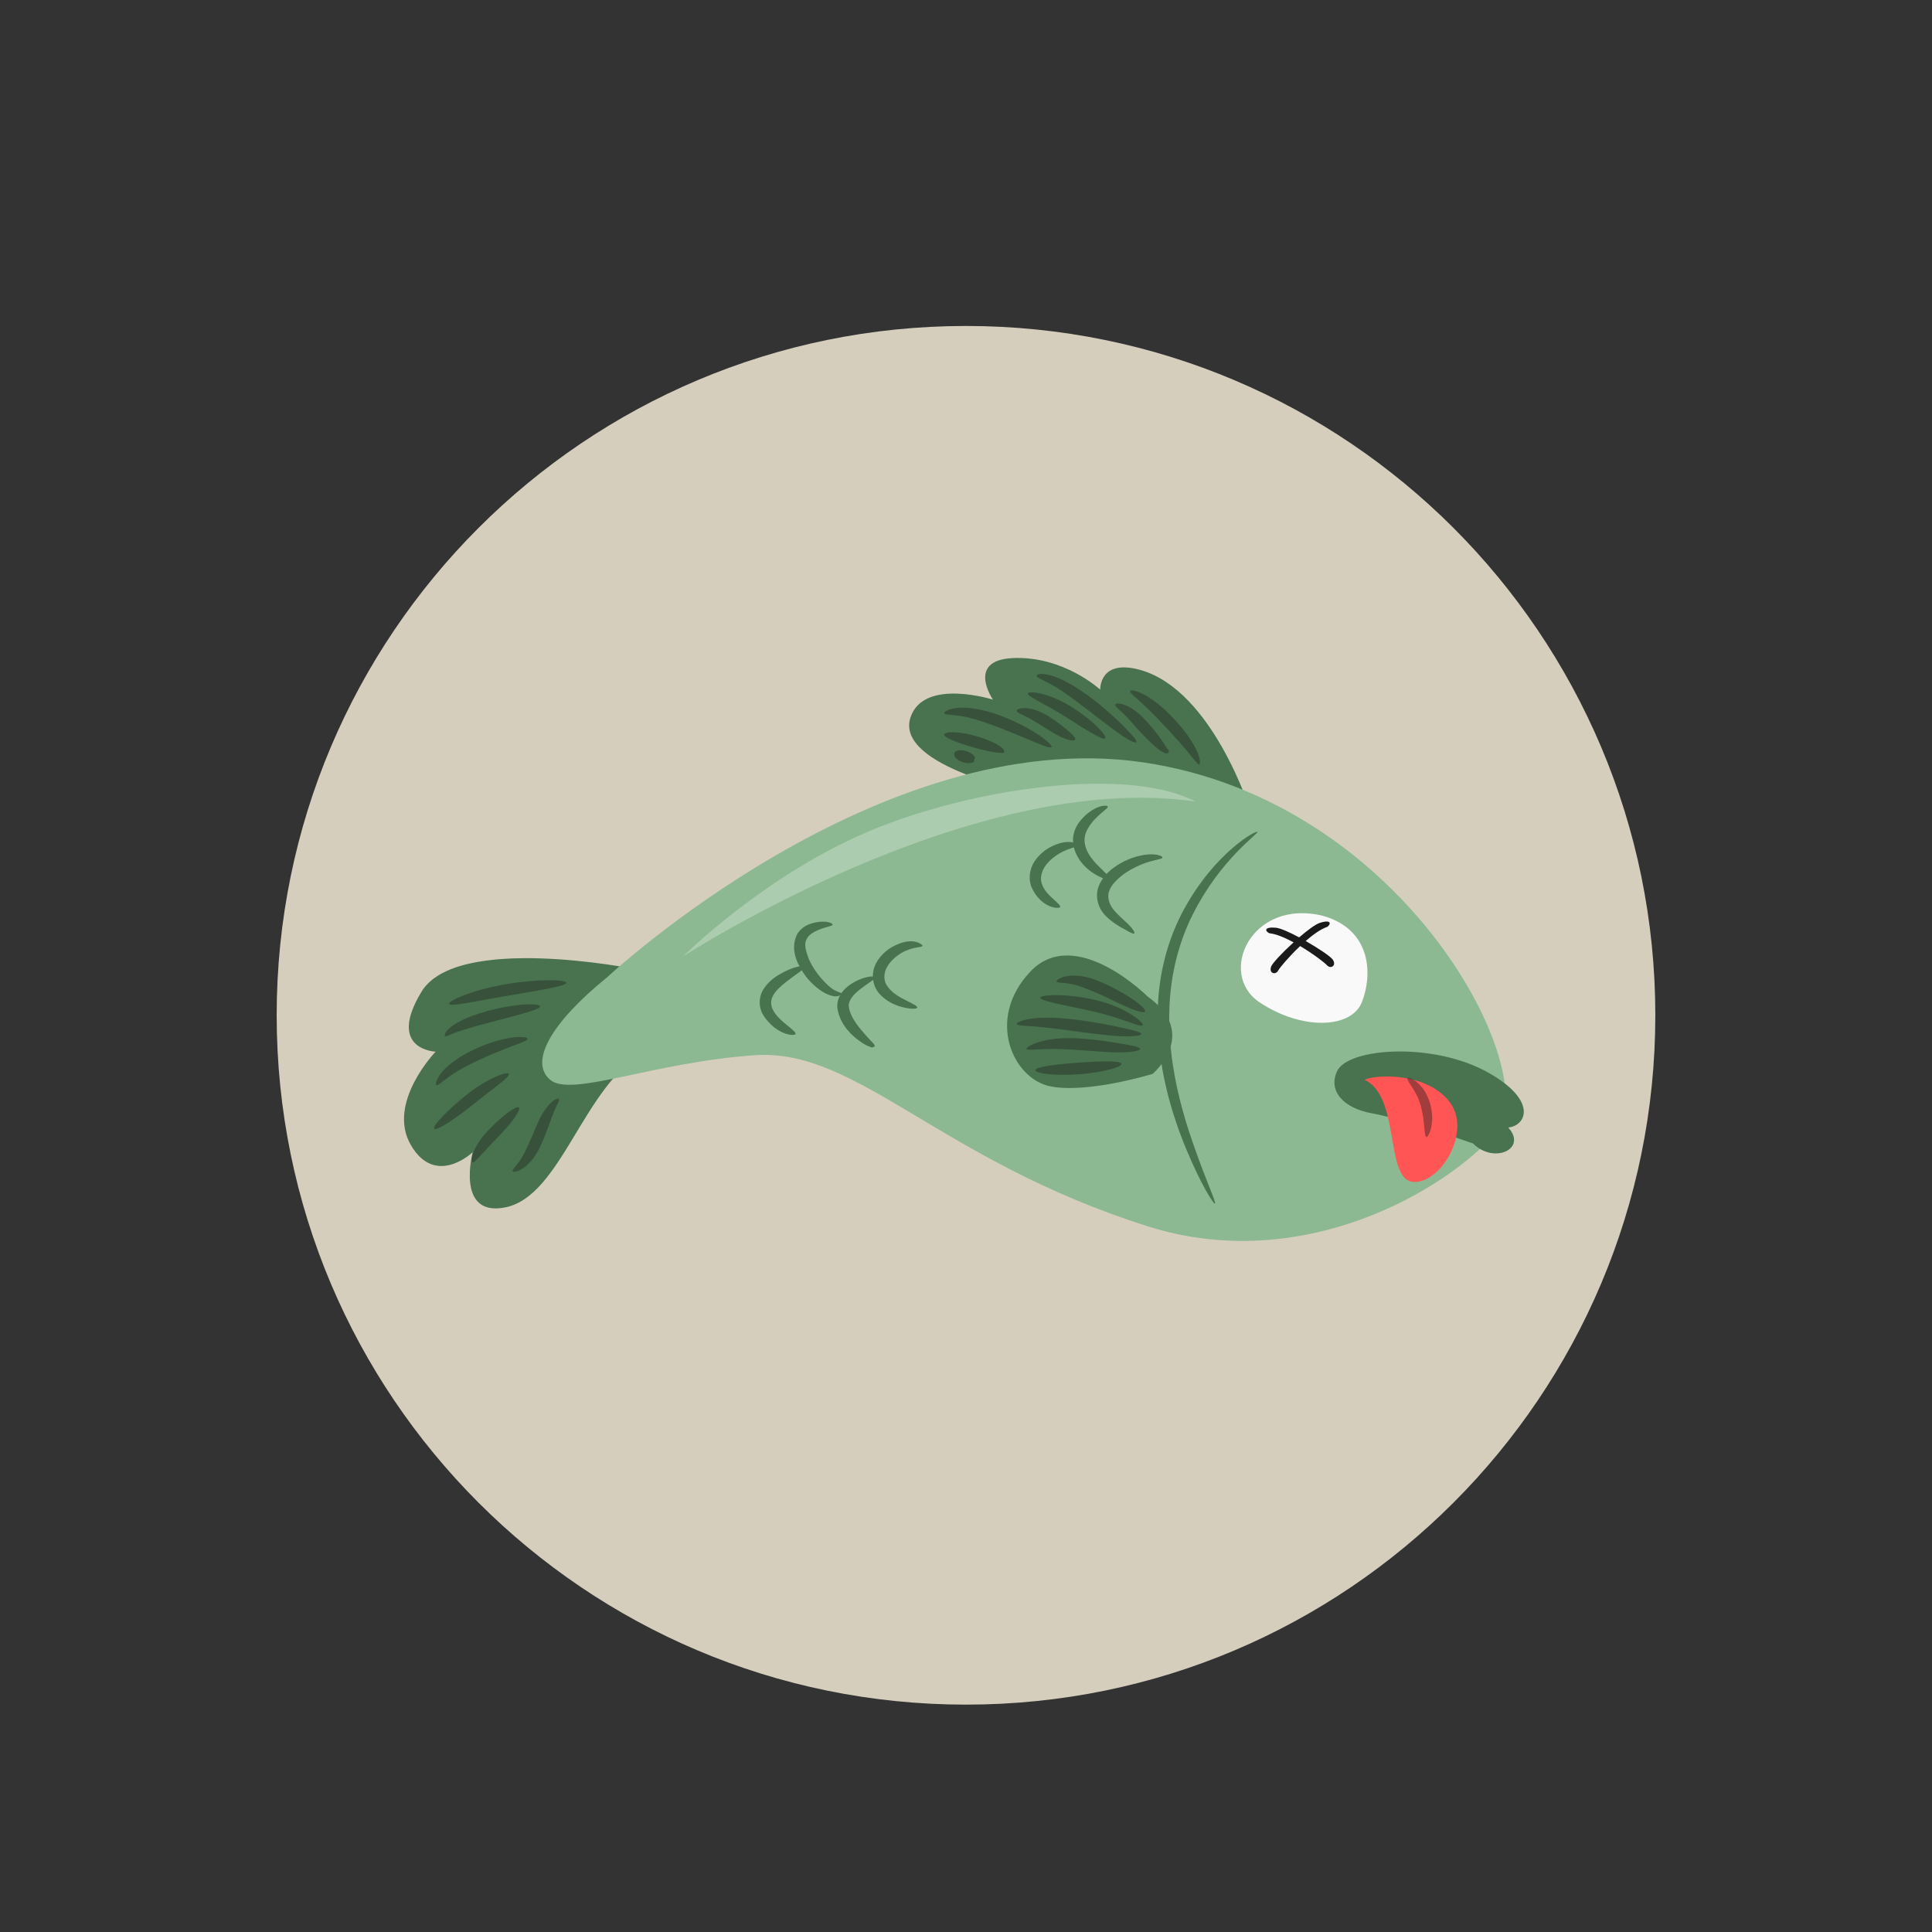 <svg xmlns="http://www.w3.org/2000/svg" xmlns:xlink="http://www.w3.org/1999/xlink" width="500" zoomAndPan="magnify" viewBox="0 0 375 375" height="500" preserveAspectRatio="xMidYMid meet" version="1.2"><rect x="0" y="0" width="375" height="375" fill="#333333" stroke="none"/><defs><clipPath id="96e327eda8"><path d="M 53.703 63.27 L 321.297 63.27 L 321.297 330.867 L 53.703 330.867 Z M 53.703 63.27 "/></clipPath><clipPath id="d28b9c4cc1"><path d="M 187.5 63.27 C 113.605 63.27 53.703 123.172 53.703 197.066 C 53.703 270.961 113.605 330.867 187.5 330.867 C 261.395 330.867 321.297 270.961 321.297 197.066 C 321.297 123.172 261.395 63.27 187.5 63.27 Z M 187.5 63.27 "/></clipPath><clipPath id="12220f7aa3"><path d="M 176 127.172 L 243 127.172 L 243 158 L 176 158 Z M 176 127.172 "/></clipPath><filter x="0%" y="0%" width="100%" filterUnits="objectBoundingBox" id="631cc7649d" height="100%"><feColorMatrix values="0 0 0 0 1 0 0 0 0 1 0 0 0 0 1 0 0 0 1 0" type="matrix" in="SourceGraphic"/></filter><clipPath id="213a414dcc"><path d="M 0.48 1 L 100.32 1 L 100.32 34.762 L 0.48 34.762 Z M 0.48 1 "/></clipPath><clipPath id="4af469e67c"><rect x="0" width="101" y="0" height="35"/></clipPath><clipPath id="8ffc29ef99"><path d="M 0.121 1 L 5 1 L 5 12.801 L 0.121 12.801 Z M 0.121 1 "/></clipPath><clipPath id="9284193437"><rect x="0" width="6" y="0" height="13"/></clipPath><clipPath id="6067005639"><path d="M 1 0.199 L 15 0.199 L 15 15.801 L 1 15.801 Z M 1 0.199 "/></clipPath><clipPath id="2db2a402cd"><rect x="0" width="16" y="0" height="16"/></clipPath><clipPath id="ddd4233caf"><path d="M 0 0.078 L 11 0.078 L 11 10.879 L 0 10.879 Z M 0 0.078 "/></clipPath><clipPath id="2b65407d7a"><rect x="0" width="12" y="0" height="11"/></clipPath><clipPath id="7b977cfa17"><path d="M 1 0.559 L 21 0.559 L 21 14.961 L 1 14.961 Z M 1 0.559 "/></clipPath><clipPath id="eb130b1804"><rect x="0" width="22" y="0" height="15"/></clipPath><clipPath id="6022f90e36"><path d="M 1 0.16 L 17 0.16 L 17 10 L 1 10 Z M 1 0.16 "/></clipPath><clipPath id="63e0f89d78"><rect x="0" width="18" y="0" height="10"/></clipPath><clipPath id="0238f70c6a"><path d="M 0.039 0.039 L 12 0.039 L 12 7 L 0.039 7 Z M 0.039 0.039 "/></clipPath><clipPath id="813d2cfb68"><rect x="0" width="13" y="0" height="7"/></clipPath><clipPath id="dd744326d3"><path d="M 1 0.039 L 22.961 0.039 L 22.961 8.922 L 1 8.922 Z M 1 0.039 "/></clipPath><clipPath id="0f6e68d7e3"><rect x="0" width="23" y="0" height="9"/></clipPath><clipPath id="d99fadccbc"><path d="M 1 1 L 13 1 L 13 5.879 L 1 5.879 Z M 1 1 "/></clipPath><clipPath id="9d2849eaef"><rect x="0" width="14" y="0" height="6"/></clipPath><clipPath id="366542e0ea"><path d="M 1 1 L 5.602 1 L 5.602 4.801 L 1 4.801 Z M 1 1 "/></clipPath><clipPath id="8b42df9c47"><rect x="0" width="6" y="0" height="5"/></clipPath><clipPath id="98a9615f95"><path d="M 1 1 L 18.961 1 L 18.961 9 L 1 9 Z M 1 1 "/></clipPath><clipPath id="bf527ead9e"><rect x="0" width="19" y="0" height="10"/></clipPath><clipPath id="62d956ba73"><path d="M 0.84 1 L 21 1 L 21 7.922 L 0.84 7.922 Z M 0.84 1 "/></clipPath><clipPath id="b5c7893345"><rect x="0" width="21" y="0" height="8"/></clipPath><clipPath id="cc0f2a97f2"><path d="M 0.039 0.039 L 25 0.039 L 25 4.84 L 0.039 4.84 Z M 0.039 0.039 "/></clipPath><clipPath id="e69da77970"><rect x="0" width="25" y="0" height="5"/></clipPath><clipPath id="133cf53ab6"><path d="M 1 1 L 24 1 L 24 4.719 L 1 4.719 Z M 1 1 "/></clipPath><clipPath id="9235dca00e"><rect x="0" width="24" y="0" height="5"/></clipPath><clipPath id="f116f8ed53"><path d="M 0.879 1 L 18 1 L 18 4 L 0.879 4 Z M 0.879 1 "/></clipPath><clipPath id="b9b5d88c77"><rect x="0" width="19" y="0" height="5"/></clipPath><clipPath id="7bda3622b6"><path d="M 1 1 L 24 1 L 24 6.359 L 1 6.359 Z M 1 1 "/></clipPath><clipPath id="21e1c17328"><rect x="0" width="25" y="0" height="7"/></clipPath><clipPath id="2174795e48"><path d="M 1 0.16 L 20 0.16 L 20 7.84 L 1 7.84 Z M 1 0.16 "/></clipPath><clipPath id="d4cc59d5a4"><rect x="0" width="21" y="0" height="8"/></clipPath><clipPath id="2b6847277d"><rect x="0" width="20" y="0" height="12"/></clipPath><clipPath id="ef6dc2b6b2"><path d="M 0 1 L 15 1 L 15 12.84 L 0 12.84 Z M 0 1 "/></clipPath><clipPath id="d4f804ba5a"><rect x="0" width="16" y="0" height="13"/></clipPath><clipPath id="fe5faf31fb"><path d="M 1 0.078 L 11 0.078 L 11 12 L 1 12 Z M 1 0.078 "/></clipPath><clipPath id="49f1ee395b"><rect x="0" width="12" y="0" height="13"/></clipPath><clipPath id="58d4a2c5c4"><path d="M 0.121 0.121 L 9.961 0.121 L 9.961 15 L 0.121 15 Z M 0.121 0.121 "/></clipPath><clipPath id="b8efa036ef"><rect x="0" width="10" y="0" height="16"/></clipPath></defs><g id="fa5808400a"><g clip-rule="nonzero" clip-path="url(#96e327eda8)"><g clip-rule="nonzero" clip-path="url(#d28b9c4cc1)"><path style=" stroke:none;fill-rule:nonzero;fill:#d6cebd;fill-opacity:1;" d="M 53.703 63.27 L 321.297 63.27 L 321.297 330.867 L 53.703 330.867 Z M 53.703 63.27 "/></g></g><path style=" stroke:none;fill-rule:nonzero;fill:#48734e;fill-opacity:1;" d="M 122.906 188.035 C 122.906 188.035 88.664 181.188 81.816 192.488 C 74.965 203.789 84.555 204.129 84.555 204.129 C 84.555 204.129 74.965 214.059 79.762 222.277 C 84.555 230.496 91.746 223.648 91.746 223.648 C 91.746 223.648 88.383 236.332 98.117 234.344 C 109.039 232.117 113.227 210.625 125.203 204.113 Z M 122.906 188.035 "/><g clip-rule="nonzero" clip-path="url(#12220f7aa3)"><path style=" stroke:none;fill-rule:nonzero;fill:#48734e;fill-opacity:1;" d="M 242.605 157.105 C 242.605 157.105 235.328 134.062 221.445 130.07 C 213.32 127.734 213.551 133.859 213.551 133.859 C 213.551 133.859 206.5 127.305 196.633 127.73 C 187.461 128.129 192.727 135.797 192.727 135.797 C 192.727 135.797 179.359 131.555 176.746 139.188 C 173.414 148.93 200.797 154.141 200.797 154.141 Z M 242.605 157.105 "/></g><path style=" stroke:none;fill-rule:nonzero;fill:#8cb992;fill-opacity:1;" d="M 117.77 189.75 C 117.77 189.75 170.504 140.438 221.867 147.973 C 273.23 155.508 299.938 208.926 290.352 219.883 C 280.762 230.84 252.965 247.605 222.703 238.004 C 182.277 225.184 166.395 203.445 146.535 204.816 C 126.672 206.184 110.922 213.035 106.812 209.609 C 102.703 206.184 106.812 198.652 117.77 189.75 Z M 117.77 189.75 "/><g mask="url(#474d210f8f)" transform="matrix(1,0,0,1,132,151)"><g clip-path="url(#4af469e67c)"><g clip-rule="nonzero" clip-path="url(#213a414dcc)"><path style=" stroke:none;fill-rule:nonzero;fill:#f9f9f9;fill-opacity:1;" d="M 100.082 4.59 C 85.797 -2.801 53.289 2.617 34.078 11.484 C 14.867 20.352 0.582 34.637 0.582 34.637 C 0.582 34.637 56.738 -1.816 100.082 4.59 Z M 100.082 4.59 "/></g></g><mask id="474d210f8f"><g filter="url(#631cc7649d)"><rect x="0" width="375" y="0" height="375" style="fill:#000000;fill-opacity:0.3;stroke:none;"/></g></mask></g><path style=" stroke:none;fill-rule:nonzero;fill:#48734e;fill-opacity:1;" d="M 292.75 218.855 C 296.172 218.512 298.543 213.781 289.164 208.355 C 278.426 202.141 261.668 203.359 259.535 207.895 C 257.777 211.625 260.562 215.086 266.383 216.113 C 272.203 217.141 285.898 221.938 285.898 221.938 C 290.008 226.043 296.516 222.965 292.75 218.855 Z M 292.75 218.855 "/><path style=" stroke:none;fill-rule:nonzero;fill:#ff5555;fill-opacity:1;" d="M 264.848 209.578 C 266.992 208.547 276.793 208.066 281.312 213.816 C 285.836 219.566 279.562 229.969 274.18 229.387 C 268.797 228.801 271.82 212.742 264.848 209.578 Z M 264.848 209.578 "/><g mask="url(#57e4f9f6fe)" transform="matrix(1,0,0,1,273,208)"><g clip-path="url(#9284193437)"><g clip-rule="nonzero" clip-path="url(#8ffc29ef99)"><path style=" stroke:none;fill-rule:nonzero;fill:#1a1a1a;fill-opacity:1;" d="M 0.156 1.285 C -0.133 1.711 1.883 3.469 2.758 6.578 C 3.629 9.688 3.371 12.602 3.875 12.699 C 4.238 12.773 5.711 9.973 4.539 6.059 C 3.367 2.148 0.445 0.855 0.156 1.285 Z M 0.156 1.285 "/></g></g><mask id="57e4f9f6fe"><g filter="url(#631cc7649d)"><rect x="0" width="375" y="0" height="375" style="fill:#000000;fill-opacity:0.41;stroke:none;"/></g></mask></g><path style=" stroke:none;fill-rule:nonzero;fill:#f9f9f9;fill-opacity:1;" d="M 256.793 177.762 C 266.383 180.504 266.383 189.406 264.328 194.543 C 262.273 199.68 252.684 200.02 244.469 194.543 C 236.25 189.062 242.754 174.34 256.793 177.762 Z M 256.793 177.762 "/><path style=" stroke:none;fill-rule:nonzero;fill:#1a1a1a;fill-opacity:1;" d="M 257.18 178.887 C 258.344 178.738 258.281 179.387 257.645 179.895 C 256.387 180.309 254.879 181.391 253.434 182.648 C 255.934 184.074 258.301 185.672 258.703 186.273 C 259.473 187.426 258.27 188.176 257.535 187.328 C 257.129 186.859 254.895 185.141 252.352 183.629 C 250.203 185.66 248.395 187.828 248.102 188.371 C 247.57 189.359 246.234 188.887 246.734 187.594 C 246.996 186.922 248.957 184.844 251.086 182.906 C 249.398 181.996 247.688 181.27 246.375 181.141 C 245.469 180.699 245.375 179.859 247.645 180.074 C 248.531 180.156 250.301 180.945 252.168 181.945 C 253.773 180.562 255.324 179.406 256.172 179.129 C 256.578 179 256.91 178.922 257.18 178.887 Z M 257.18 178.887 "/><path style=" stroke:none;fill-rule:nonzero;fill:#48734e;fill-opacity:1;" d="M 222.754 193.426 C 222.754 193.426 208.711 179.383 199.992 188.582 C 191.277 197.781 196.605 209.406 203.867 210.859 C 211.133 212.312 223.723 208.438 223.723 208.438 C 223.723 208.438 232.922 200.688 222.754 193.426 Z M 222.754 193.426 "/><g mask="url(#589d51c0ce)" transform="matrix(1,0,0,1,218,133)"><g clip-path="url(#2db2a402cd)"><g clip-rule="nonzero" clip-path="url(#6067005639)"><path style=" stroke:none;fill-rule:nonzero;fill:#1a1a1a;fill-opacity:1;" d="M 14.68 15.387 C 14.547 15.418 13.605 14.273 12.297 12.637 C 11.27 11.402 10.285 10.297 8.828 8.734 C 8.625 8.52 8.426 8.305 8.219 8.086 C 6.07 5.805 4.98 4.688 3.383 3.246 C 2.102 2.09 1.219 1.391 1.363 1.102 C 1.496 0.836 2.656 1.039 4.301 1.949 C 6.035 2.91 7.887 4.41 9.871 6.543 C 10.078 6.77 10.285 6.992 10.484 7.215 C 11.891 8.781 12.965 10.266 13.738 11.648 C 14.941 13.719 15.141 15.289 14.68 15.387 Z M 14.68 15.387 "/></g></g><mask id="589d51c0ce"><g filter="url(#631cc7649d)"><rect x="0" width="375" y="0" height="375" style="fill:#000000;fill-opacity:0.38;stroke:none;"/></g></mask></g><g mask="url(#0bcb804bc3)" transform="matrix(1,0,0,1,216,136)"><g clip-path="url(#2b65407d7a)"><g clip-rule="nonzero" clip-path="url(#ddd4233caf)"><path style=" stroke:none;fill-rule:nonzero;fill:#1a1a1a;fill-opacity:1;" d="M 10.871 9.969 C 10.957 10.102 10.281 10.395 10.078 10.137 C 9.715 10.012 9.348 9.781 8.91 9.461 C 8.016 8.801 7.121 7.934 6.027 6.805 C 5.711 6.492 5.402 6.164 5.09 5.82 C 3.383 3.949 3.113 3.5 1.855 2.316 C 1.02 1.531 0.359 1.066 0.457 0.766 C 0.555 0.48 1.434 0.422 2.711 0.996 C 4.07 1.613 5.398 2.711 6.797 4.289 C 7.105 4.641 7.395 4.988 7.664 5.316 C 8.613 6.426 9.504 7.664 10 8.414 C 10.211 8.727 10.539 9.281 10.621 9.418 C 11.016 9.613 10.785 9.832 10.871 9.965 Z M 10.871 9.969 "/></g></g><mask id="0bcb804bc3"><g filter="url(#631cc7649d)"><rect x="0" width="375" y="0" height="375" style="fill:#000000;fill-opacity:0.38;stroke:none;"/></g></mask></g><g mask="url(#2d26e5a031)" transform="matrix(1,0,0,1,200,130)"><g clip-path="url(#eb130b1804)"><g clip-rule="nonzero" clip-path="url(#7b977cfa17)"><path style=" stroke:none;fill-rule:nonzero;fill:#1a1a1a;fill-opacity:1;" d="M 20.574 14.031 C 20.457 14.234 19.91 14.055 19.078 13.582 C 18.48 13.246 17.797 12.797 16.965 12.203 C 15.344 11.055 13.672 9.746 11.516 8.086 C 11 7.691 11.285 7.91 10.77 7.516 C 8.816 6.02 7.379 4.945 5.766 3.871 C 3.027 2.125 1.203 1.598 1.203 1.199 C 1.203 0.578 3.613 0.582 6.723 2.227 C 8.453 3.102 10.23 4.258 12.145 5.727 C 12.398 5.926 12.648 6.121 12.895 6.316 C 14.945 7.941 16.766 9.625 18.051 10.918 C 18.738 11.609 19.352 12.273 19.762 12.742 C 20.359 13.422 20.645 13.902 20.574 14.031 Z M 20.574 14.031 "/></g></g><mask id="2d26e5a031"><g filter="url(#631cc7649d)"><rect x="0" width="375" y="0" height="375" style="fill:#000000;fill-opacity:0.38;stroke:none;"/></g></mask></g><g mask="url(#3945d6ed12)" transform="matrix(1,0,0,1,198,134)"><g clip-path="url(#63e0f89d78)"><g clip-rule="nonzero" clip-path="url(#6022f90e36)"><path style=" stroke:none;fill-rule:nonzero;fill:#1a1a1a;fill-opacity:1;" d="M 16.52 9.305 C 16.148 9.801 12.754 7.652 8.781 5.117 C 4.812 2.578 1.359 1.191 1.508 0.59 C 1.66 -0.016 5.801 0.566 9.992 3.211 C 14.184 5.855 16.895 8.809 16.52 9.305 Z M 16.52 9.305 "/></g></g><mask id="3945d6ed12"><g filter="url(#631cc7649d)"><rect x="0" width="375" y="0" height="375" style="fill:#000000;fill-opacity:0.38;stroke:none;"/></g></mask></g><g mask="url(#bdf3c6a59f)" transform="matrix(1,0,0,1,197,137)"><g clip-path="url(#813d2cfb68)"><g clip-rule="nonzero" clip-path="url(#0238f70c6a)"><path style=" stroke:none;fill-rule:nonzero;fill:#1a1a1a;fill-opacity:1;" d="M 11.711 6.547 C 11.582 6.828 10.781 6.789 9.648 6.352 C 8.387 5.863 7.207 5.125 5.656 4.148 C 5.656 4.148 5.609 4.117 5.609 4.117 C 3.762 3.008 3.27 2.633 1.949 1.984 C 1.023 1.531 0.328 1.289 0.328 0.977 C 0.328 0.68 1.066 0.348 2.348 0.469 C 3.695 0.594 5.211 1.176 6.805 2.207 C 6.82 2.219 6.836 2.227 6.852 2.238 C 8.277 3.129 9.727 4.344 10.461 4.984 C 11.305 5.727 11.836 6.266 11.707 6.547 Z M 11.711 6.547 "/></g></g><mask id="bdf3c6a59f"><g filter="url(#631cc7649d)"><rect x="0" width="375" y="0" height="375" style="fill:#000000;fill-opacity:0.38;stroke:none;"/></g></mask></g><g mask="url(#e32c9381b3)" transform="matrix(1,0,0,1,182,137)"><g clip-path="url(#0f6e68d7e3)"><g clip-rule="nonzero" clip-path="url(#dd744326d3)"><path style=" stroke:none;fill-rule:nonzero;fill:#1a1a1a;fill-opacity:1;" d="M 22.109 8 C 21.789 8.531 17.348 6.305 11.719 4.148 C 11.621 4.113 11.523 4.078 11.43 4.039 C 9.273 3.223 7.613 2.668 5.898 2.254 C 3.164 1.629 1.41 1.824 1.285 1.461 C 1.145 1.039 3.012 0.07 6.207 0.426 C 8.055 0.609 10.035 1.109 12.223 1.93 C 12.324 1.969 12.422 2.004 12.523 2.043 C 18.441 4.312 22.41 7.496 22.109 8 Z M 22.109 8 "/></g></g><mask id="e32c9381b3"><g filter="url(#631cc7649d)"><rect x="0" width="375" y="0" height="375" style="fill:#000000;fill-opacity:0.38;stroke:none;"/></g></mask></g><g mask="url(#8dd02f50ae)" transform="matrix(1,0,0,1,182,141)"><g clip-path="url(#9d2849eaef)"><g clip-rule="nonzero" clip-path="url(#d99fadccbc)"><path style=" stroke:none;fill-rule:nonzero;fill:#1a1a1a;fill-opacity:1;" d="M 12.906 4.969 C 12.777 5.047 12.754 5.262 12.336 5.129 C 12.094 5.133 11.73 5.109 11.336 5.055 C 10.566 4.953 9.445 4.727 8.277 4.434 C 7.824 4.32 7.359 4.191 6.879 4.055 C 3.73 3.145 1.191 2.148 1.285 1.578 C 1.395 0.926 4.203 0.934 7.504 1.887 C 7.996 2.027 8.469 2.184 8.914 2.34 C 10.117 2.766 11.109 3.223 11.84 3.68 C 12.211 3.91 12.492 4.129 12.691 4.344 C 12.812 4.453 13.039 4.891 12.906 4.969 Z M 12.906 4.969 "/></g></g><mask id="8dd02f50ae"><g filter="url(#631cc7649d)"><rect x="0" width="375" y="0" height="375" style="fill:#000000;fill-opacity:0.38;stroke:none;"/></g></mask></g><g mask="url(#603f2d4fbb)" transform="matrix(1,0,0,1,184,144)"><g clip-path="url(#8b42df9c47)"><g clip-rule="nonzero" clip-path="url(#366542e0ea)"><path style=" stroke:none;fill-rule:nonzero;fill:#1a1a1a;fill-opacity:1;" d="M 5.098 3.422 C 5.074 3.52 5.074 3.625 5.094 3.738 C 5.094 3.758 5.102 3.777 5.102 3.801 C 5.07 3.852 5.043 3.859 5.004 3.887 C 4.93 3.938 4.848 3.977 4.758 4.012 C 4.52 4.105 4.223 4.141 3.898 4.129 C 3.59 4.117 3.25 4.059 2.906 3.949 C 1.773 3.582 1.027 2.797 1.223 2.207 C 1.422 1.617 2.488 1.445 3.598 1.805 C 3.938 1.914 4.242 2.062 4.496 2.227 C 4.762 2.398 4.969 2.594 5.109 2.793 C 5.164 2.867 5.207 2.945 5.238 3.02 C 5.254 3.055 5.273 3.109 5.281 3.129 C 5.27 3.133 5.254 3.148 5.238 3.16 C 5.168 3.23 5.121 3.32 5.098 3.418 Z M 5.098 3.422 "/></g></g><mask id="603f2d4fbb"><g filter="url(#631cc7649d)"><rect x="0" width="375" y="0" height="375" style="fill:#000000;fill-opacity:0.38;stroke:none;"/></g></mask></g><g mask="url(#246533f181)" transform="matrix(1,0,0,1,204,188)"><g clip-path="url(#bf527ead9e)"><g clip-rule="nonzero" clip-path="url(#98a9615f95)"><path style=" stroke:none;fill-rule:nonzero;fill:#1a1a1a;fill-opacity:1;" d="M 18.27 8.332 C 18.129 8.613 17.066 8.398 15.477 7.766 C 13.891 7.133 11.836 6.059 9.574 5.031 C 9.512 5.004 9.445 4.973 9.383 4.945 C 6.809 3.855 5.371 3.238 3.621 2.938 C 2.16 2.684 1.176 2.809 1.078 2.52 C 0.988 2.254 1.867 1.551 3.668 1.391 C 5.578 1.215 7.816 1.711 10.305 2.887 C 10.375 2.918 10.441 2.949 10.512 2.98 C 15.332 5.184 18.547 7.773 18.27 8.328 Z M 18.27 8.332 "/></g></g><mask id="246533f181"><g filter="url(#631cc7649d)"><rect x="0" width="375" y="0" height="375" style="fill:#000000;fill-opacity:0.38;stroke:none;"/></g></mask></g><g mask="url(#a0144a1813)" transform="matrix(1,0,0,1,201,192)"><g clip-path="url(#b5c7893345)"><g clip-rule="nonzero" clip-path="url(#62d956ba73)"><path style=" stroke:none;fill-rule:nonzero;fill:#1a1a1a;fill-opacity:1;" d="M 20.785 6.992 C 20.438 7.512 16.5 5.48 11.031 4.281 C 5.562 3.078 0.863 2.285 0.93 1.668 C 1 1.047 5.781 0.77 11.523 2.074 C 17.27 3.379 21.129 6.477 20.785 6.992 Z M 20.785 6.992 "/></g></g><mask id="a0144a1813"><g filter="url(#631cc7649d)"><rect x="0" width="375" y="0" height="375" style="fill:#000000;fill-opacity:0.38;stroke:none;"/></g></mask></g><g mask="url(#c5a9a42689)" transform="matrix(1,0,0,1,197,197)"><g clip-path="url(#e69da77970)"><g clip-rule="nonzero" clip-path="url(#cc0f2a97f2)"><path style=" stroke:none;fill-rule:nonzero;fill:#1a1a1a;fill-opacity:1;" d="M 24.543 3.688 C 24.551 4.043 22.621 4.281 19.887 4.09 C 17.871 3.953 15.668 3.691 13.004 3.344 C 12.773 3.312 12.543 3.281 12.312 3.25 C 9.516 2.883 8.156 2.688 5.887 2.43 C 2.527 2.066 0.426 2.137 0.332 1.75 C 0.234 1.363 2.586 0.523 5.992 0.531 C 7.977 0.523 10.148 0.691 12.609 1.016 C 12.844 1.047 13.074 1.078 13.309 1.113 C 15.84 1.469 18.336 1.957 20.137 2.352 C 22.906 2.945 24.535 3.332 24.543 3.688 Z M 24.543 3.688 "/></g></g><mask id="c5a9a42689"><g filter="url(#631cc7649d)"><rect x="0" width="375" y="0" height="375" style="fill:#000000;fill-opacity:0.38;stroke:none;"/></g></mask></g><g mask="url(#d2b31816cc)" transform="matrix(1,0,0,1,198,200)"><g clip-path="url(#9235dca00e)"><g clip-rule="nonzero" clip-path="url(#133cf53ab6)"><path style=" stroke:none;fill-rule:nonzero;fill:#1a1a1a;fill-opacity:1;" d="M 23.301 3.594 C 23.297 3.906 22.047 4.191 20 4.25 C 17.676 4.316 15.453 4.109 12.168 3.867 C 12.168 3.867 12.094 3.859 12.094 3.859 C 8.691 3.629 6.82 3.543 4.508 3.641 C 2.598 3.719 1.371 3.898 1.27 3.594 C 1.176 3.316 2.25 2.59 4.273 2.078 C 6.418 1.531 9.027 1.367 12.258 1.613 C 12.258 1.613 12.332 1.621 12.332 1.621 C 15.152 1.828 18.438 2.367 20.117 2.664 C 22.078 3.008 23.305 3.285 23.301 3.594 Z M 23.301 3.594 "/></g></g><mask id="d2b31816cc"><g filter="url(#631cc7649d)"><rect x="0" width="375" y="0" height="375" style="fill:#000000;fill-opacity:0.38;stroke:none;"/></g></mask></g><g mask="url(#b76494b5a1)" transform="matrix(1,0,0,1,200,205)"><g clip-path="url(#b9b5d88c77)"><g clip-rule="nonzero" clip-path="url(#f116f8ed53)"><path style=" stroke:none;fill-rule:nonzero;fill:#1a1a1a;fill-opacity:1;" d="M 17.668 1.5 C 17.75 2.109 14.09 3.164 9.418 3.512 C 4.738 3.859 0.961 3.34 0.961 2.711 C 0.961 2.098 4.695 1.605 9.25 1.266 C 13.809 0.922 17.582 0.879 17.668 1.5 Z M 17.668 1.5 "/></g></g><mask id="b76494b5a1"><g filter="url(#631cc7649d)"><rect x="0" width="375" y="0" height="375" style="fill:#000000;fill-opacity:0.38;stroke:none;"/></g></mask></g><g mask="url(#1ad852ba66)" transform="matrix(1,0,0,1,86,189)"><g clip-path="url(#21e1c17328)"><g clip-rule="nonzero" clip-path="url(#7bda3622b6)"><path style=" stroke:none;fill-rule:nonzero;fill:#1a1a1a;fill-opacity:1;" d="M 23.922 1.762 C 23.973 2.383 18.828 3.199 12.59 4.254 C 6.352 5.305 1.359 6.469 1.16 5.879 C 0.949 5.242 5.781 3.121 12.215 2.031 C 18.598 0.949 23.871 1.141 23.922 1.762 Z M 23.922 1.762 "/></g></g><mask id="1ad852ba66"><g filter="url(#631cc7649d)"><rect x="0" width="375" y="0" height="375" style="fill:#000000;fill-opacity:0.38;stroke:none;"/></g></mask></g><g mask="url(#718a8d597b)" transform="matrix(1,0,0,1,85,194)"><g clip-path="url(#d4cc59d5a4)"><g clip-rule="nonzero" clip-path="url(#2174795e48)"><path style=" stroke:none;fill-rule:nonzero;fill:#1a1a1a;fill-opacity:1;" d="M 19.836 1.363 C 19.859 1.684 18.293 2.234 15.906 2.895 C 14.457 3.301 12.449 3.82 10.523 4.332 C 10.523 4.332 10.18 4.422 10.176 4.422 C 7.785 5.062 6.527 5.387 4.758 5.957 C 3.879 6.238 3.398 6.402 2.809 6.645 C 2.098 6.977 1.516 7.215 1.434 7.172 C 1.234 7.074 1.309 6.395 2.148 5.652 C 2.633 5.199 3.258 4.773 4.066 4.34 C 5.586 3.523 7.395 2.848 9.59 2.25 C 9.711 2.219 9.828 2.184 9.949 2.152 C 12.016 1.605 13.945 1.266 15.559 1.086 C 18.105 0.801 19.805 0.93 19.836 1.359 Z M 19.836 1.363 "/></g></g><mask id="718a8d597b"><g filter="url(#631cc7649d)"><rect x="0" width="375" y="0" height="375" style="fill:#000000;fill-opacity:0.38;stroke:none;"/></g></mask></g><g mask="url(#59a0a8625d)" transform="matrix(1,0,0,1,84,200)"><g clip-path="url(#2b6847277d)"><path style=" stroke:none;fill-rule:nonzero;fill:#1a1a1a;fill-opacity:1;" d="M 18.414 1.656 C 18.438 1.973 16.715 2.547 14.238 3.5 C 12.723 4.094 11.098 4.758 9.215 5.633 C 9.215 5.633 9.086 5.691 9.086 5.691 C 7.137 6.602 5.684 7.359 4.281 8.223 C 2.113 9.602 1.082 10.789 0.738 10.617 C 0.328 10.41 0.934 8.582 3.188 6.723 C 4.508 5.605 6.145 4.578 8.129 3.652 C 8.176 3.629 8.223 3.609 8.27 3.586 C 10.211 2.684 12.062 2.078 13.688 1.703 C 16.484 1.055 18.383 1.219 18.414 1.656 Z M 18.414 1.656 "/></g><mask id="59a0a8625d"><g filter="url(#631cc7649d)"><rect x="0" width="375" y="0" height="375" style="fill:#000000;fill-opacity:0.38;stroke:none;"/></g></mask></g><g mask="url(#7fdc273ef4)" transform="matrix(1,0,0,1,84,207)"><g clip-path="url(#d4f804ba5a)"><g clip-rule="nonzero" clip-path="url(#ef6dc2b6b2)"><path style=" stroke:none;fill-rule:nonzero;fill:#1a1a1a;fill-opacity:1;" d="M 14.781 1.438 C 15.047 2 11.828 4.152 7.992 7.25 C 4.156 10.352 0.629 12.59 0.254 12.09 C -0.117 11.594 2.629 8.656 6.574 5.492 C 10.52 2.328 14.52 0.875 14.781 1.438 Z M 14.781 1.438 "/></g></g><mask id="7fdc273ef4"><g filter="url(#631cc7649d)"><rect x="0" width="375" y="0" height="375" style="fill:#000000;fill-opacity:0.38;stroke:none;"/></g></mask></g><g mask="url(#52b8653734)" transform="matrix(1,0,0,1,90,214)"><g clip-path="url(#49f1ee395b)"><g clip-rule="nonzero" clip-path="url(#fe5faf31fb)"><path style=" stroke:none;fill-rule:nonzero;fill:#1a1a1a;fill-opacity:1;" d="M 10.719 0.977 C 11.195 1.379 9.234 4.113 6.566 6.801 C 4.035 9.352 2.098 11.762 1.762 11.629 C 1.477 11.516 1.48 10.652 2 9.41 C 2.539 8.113 3.508 6.699 4.945 5.215 C 7.723 2.352 10.246 0.57 10.719 0.977 Z M 10.719 0.977 "/></g></g><mask id="52b8653734"><g filter="url(#631cc7649d)"><rect x="0" width="375" y="0" height="375" style="fill:#000000;fill-opacity:0.38;stroke:none;"/></g></mask></g><g mask="url(#e070e2d09e)" transform="matrix(1,0,0,1,99,213)"><g clip-path="url(#b8efa036ef)"><g clip-rule="nonzero" clip-path="url(#58d4a2c5c4)"><path style=" stroke:none;fill-rule:nonzero;fill:#1a1a1a;fill-opacity:1;" d="M 9.469 0.281 C 9.684 0.508 9.164 1.316 8.602 2.605 C 7.836 4.363 7.262 6.352 6.496 8.105 L 6.484 8.129 C 5.559 10.496 4.406 12.27 3.004 13.406 C 1.691 14.477 0.637 14.582 0.508 14.324 C 0.367 14.035 1.105 13.438 1.875 12.332 C 2.855 10.918 3.309 9.703 4.406 7.254 C 4.406 7.254 4.418 7.238 4.418 7.234 C 5.355 4.906 6.082 3.219 7.266 1.773 C 8.316 0.488 9.262 0.062 9.469 0.281 Z M 9.469 0.281 "/></g></g><mask id="e070e2d09e"><g filter="url(#631cc7649d)"><rect x="0" width="375" y="0" height="375" style="fill:#000000;fill-opacity:0.38;stroke:none;"/></g></mask></g><path style=" stroke:none;fill-rule:nonzero;fill:#48734e;fill-opacity:1;" d="M 244.062 161.465 C 244.32 161.801 236.938 166.723 231.535 177.457 C 229.082 182.309 227.371 188.195 227.02 194.824 C 227.008 195.039 226.996 195.258 226.988 195.473 C 226.543 206.109 229.449 215.953 231.801 222.605 C 234.203 229.406 236.105 233.48 235.828 233.617 C 235.551 233.758 233.129 229.941 230.305 223.184 C 227.535 216.551 224.312 206.539 224.738 195.383 C 224.746 195.156 224.758 194.93 224.77 194.707 C 225.141 187.746 227.055 181.566 229.785 176.539 C 235.836 165.453 243.801 161.129 244.062 161.465 Z M 244.062 161.465 "/><path style=" stroke:none;fill-rule:nonzero;fill:#48734e;fill-opacity:1;" d="M 225.633 166.461 C 225.574 166.797 224.023 166.824 221.691 167.734 C 220.449 168.238 219 168.961 217.656 170.027 C 216.934 170.621 216.199 171.305 215.719 172.062 C 215.535 172.359 215.387 172.66 215.289 172.969 C 214.879 173.98 215.238 175.23 215.82 176.133 C 216.52 177.227 218.512 178.895 219.082 179.477 C 219.965 180.379 220.312 181.027 220.156 181.188 C 220.004 181.336 219.379 181 218.352 180.43 C 217.527 179.973 215.555 178.922 214.215 177.336 C 213.199 176.105 212.57 174.223 213.164 172.25 C 213.336 171.77 213.559 171.309 213.82 170.883 C 214.508 169.766 215.438 168.914 216.352 168.285 C 218.008 167.105 219.73 166.449 221.188 166.113 C 224.004 165.434 225.695 166.109 225.633 166.461 Z M 225.633 166.461 "/><path style=" stroke:none;fill-rule:nonzero;fill:#48734e;fill-opacity:1;" d="M 215.359 170.574 C 215.215 170.832 214.18 170.648 212.684 169.777 C 211.188 168.906 209.184 167.258 208.414 164.445 C 208.352 164.176 208.309 163.902 208.285 163.629 C 208.16 162.145 208.617 160.777 209.355 159.738 C 211.809 156.402 214.805 156.102 215.02 156.531 C 215.23 156.965 212.613 158.207 211.117 160.895 C 210.699 161.617 210.438 162.535 210.52 163.438 C 210.535 163.605 210.562 163.77 210.602 163.926 C 210.965 165.871 212.559 167.473 213.629 168.516 C 214.766 169.625 215.516 170.293 215.359 170.57 Z M 215.359 170.574 "/><path style=" stroke:none;fill-rule:nonzero;fill:#48734e;fill-opacity:1;" d="M 209.199 164.066 C 209.133 164.445 207.57 164.516 205.57 165.68 C 204.566 166.305 203.422 167.195 202.699 168.387 C 202.578 168.594 202.465 168.812 202.371 169.043 C 202.023 169.902 201.953 170.773 202.207 171.477 C 202.566 172.816 203.809 173.926 204.559 174.609 C 205.379 175.359 205.887 175.82 205.773 176.051 C 205.555 176.484 202.098 176.309 200.227 172.23 C 199.734 170.98 199.73 169.535 200.277 168.191 C 200.422 167.832 200.602 167.492 200.809 167.18 C 201.895 165.539 203.418 164.547 204.746 164.016 C 207.527 162.836 209.254 163.746 209.199 164.066 Z M 209.199 164.066 "/><path style=" stroke:none;fill-rule:nonzero;fill:#48734e;fill-opacity:1;" d="M 179.062 183.586 C 178.941 183.941 177.16 183.707 174.957 184.973 C 173.871 185.641 172.648 186.656 172.02 188.004 C 171.863 188.32 171.758 188.668 171.703 189.031 C 171.578 189.855 171.734 190.68 172.145 191.27 C 173.047 192.789 174.949 193.715 176.09 194.289 C 177.344 194.918 178.105 195.305 178.039 195.57 C 177.977 195.816 177.105 195.898 175.645 195.598 C 174.277 195.32 172.008 194.574 170.383 192.512 C 169.621 191.441 169.281 190.086 169.477 188.703 C 169.566 188.102 169.75 187.527 170.023 187 C 171.035 185.086 172.688 183.926 174.133 183.328 C 177.398 181.871 179.133 183.391 179.066 183.586 Z M 179.062 183.586 "/><path style=" stroke:none;fill-rule:nonzero;fill:#48734e;fill-opacity:1;" d="M 169.816 189.75 C 169.828 189.797 169.809 189.848 169.75 189.922 C 169.711 189.973 169.645 190.039 169.562 190.109 C 169.418 190.234 169.176 190.418 168.902 190.605 C 168.41 190.949 167.684 191.43 166.945 192.016 C 166.352 192.496 165.664 193.086 165.227 193.762 C 164.902 194.285 164.648 194.914 164.766 195.41 C 164.785 195.555 164.809 195.703 164.84 195.848 C 165.242 197.727 166.875 199.586 167.879 200.754 C 168.551 201.504 169.082 202.066 169.461 202.465 C 169.523 202.531 169.602 202.621 169.641 202.664 C 169.688 202.785 169.598 202.898 169.48 202.961 C 169.516 202.988 169.504 202.969 169.496 202.969 C 169.426 202.945 169.41 202.828 169.473 202.762 C 169.527 202.707 169.668 202.68 169.785 202.941 C 169.801 202.98 169.828 203.055 169.805 203.098 C 169.598 203.18 169.406 203.246 169.355 203.32 C 169.238 203.301 169.121 203.273 169 203.234 C 168.383 203.051 167.641 202.66 166.754 202 C 165.371 201.008 163.34 199.137 162.664 196.352 C 162.613 196.145 162.57 195.938 162.539 195.73 C 162.398 194.422 162.855 193.285 163.516 192.492 C 164.285 191.547 165.203 190.93 165.984 190.523 C 166.953 190.012 167.84 189.734 168.488 189.609 C 168.855 189.539 169.152 189.512 169.383 189.531 C 169.5 189.543 169.59 189.559 169.664 189.594 C 169.762 189.633 169.797 189.672 169.812 189.75 Z M 169.816 189.75 "/><path style=" stroke:none;fill-rule:nonzero;fill:#48734e;fill-opacity:1;" d="M 163.312 192.828 C 163.363 192.945 162.824 193.691 161.406 193.266 C 160.664 193.074 159.867 192.688 159.031 192.07 C 157.594 191.027 156.066 189.418 155.008 187.211 C 154.859 186.93 154.719 186.633 154.602 186.312 C 153.965 184.645 153.934 182.828 154.754 181.277 C 155.441 180.188 156.441 179.586 157.316 179.309 C 159.977 178.445 161.602 179.121 161.602 179.473 C 161.602 179.824 159.859 179.883 157.988 180.918 C 157.422 181.238 156.812 181.703 156.574 182.281 C 156.098 183.078 156.297 184.191 156.766 185.516 C 156.852 185.766 156.949 186.016 157.043 186.258 C 157.898 188.129 159.078 189.609 160.176 190.727 C 160.844 191.391 161.32 191.801 161.859 192.137 C 162.699 192.602 163.223 192.625 163.309 192.828 Z M 163.312 192.828 "/><path style=" stroke:none;fill-rule:nonzero;fill:#48734e;fill-opacity:1;" d="M 156.121 187.691 C 156.27 188.062 154.656 188.965 152.605 190.57 C 151.688 191.309 150.547 192.242 150.004 193.336 C 149.902 193.52 149.824 193.723 149.77 193.938 C 149.59 194.641 149.695 195.402 150.008 195.977 C 150.691 197.371 152.164 198.496 153.023 199.195 C 153.969 199.965 154.527 200.469 154.41 200.703 C 154.184 201.156 150.715 200.949 148.156 197.062 C 147.52 196.016 147.277 194.699 147.598 193.395 C 147.695 193 147.844 192.621 148.035 192.262 C 148.98 190.625 150.41 189.609 151.555 188.984 C 154.066 187.559 155.973 187.32 156.121 187.691 Z M 156.121 187.691 "/></g></svg>
